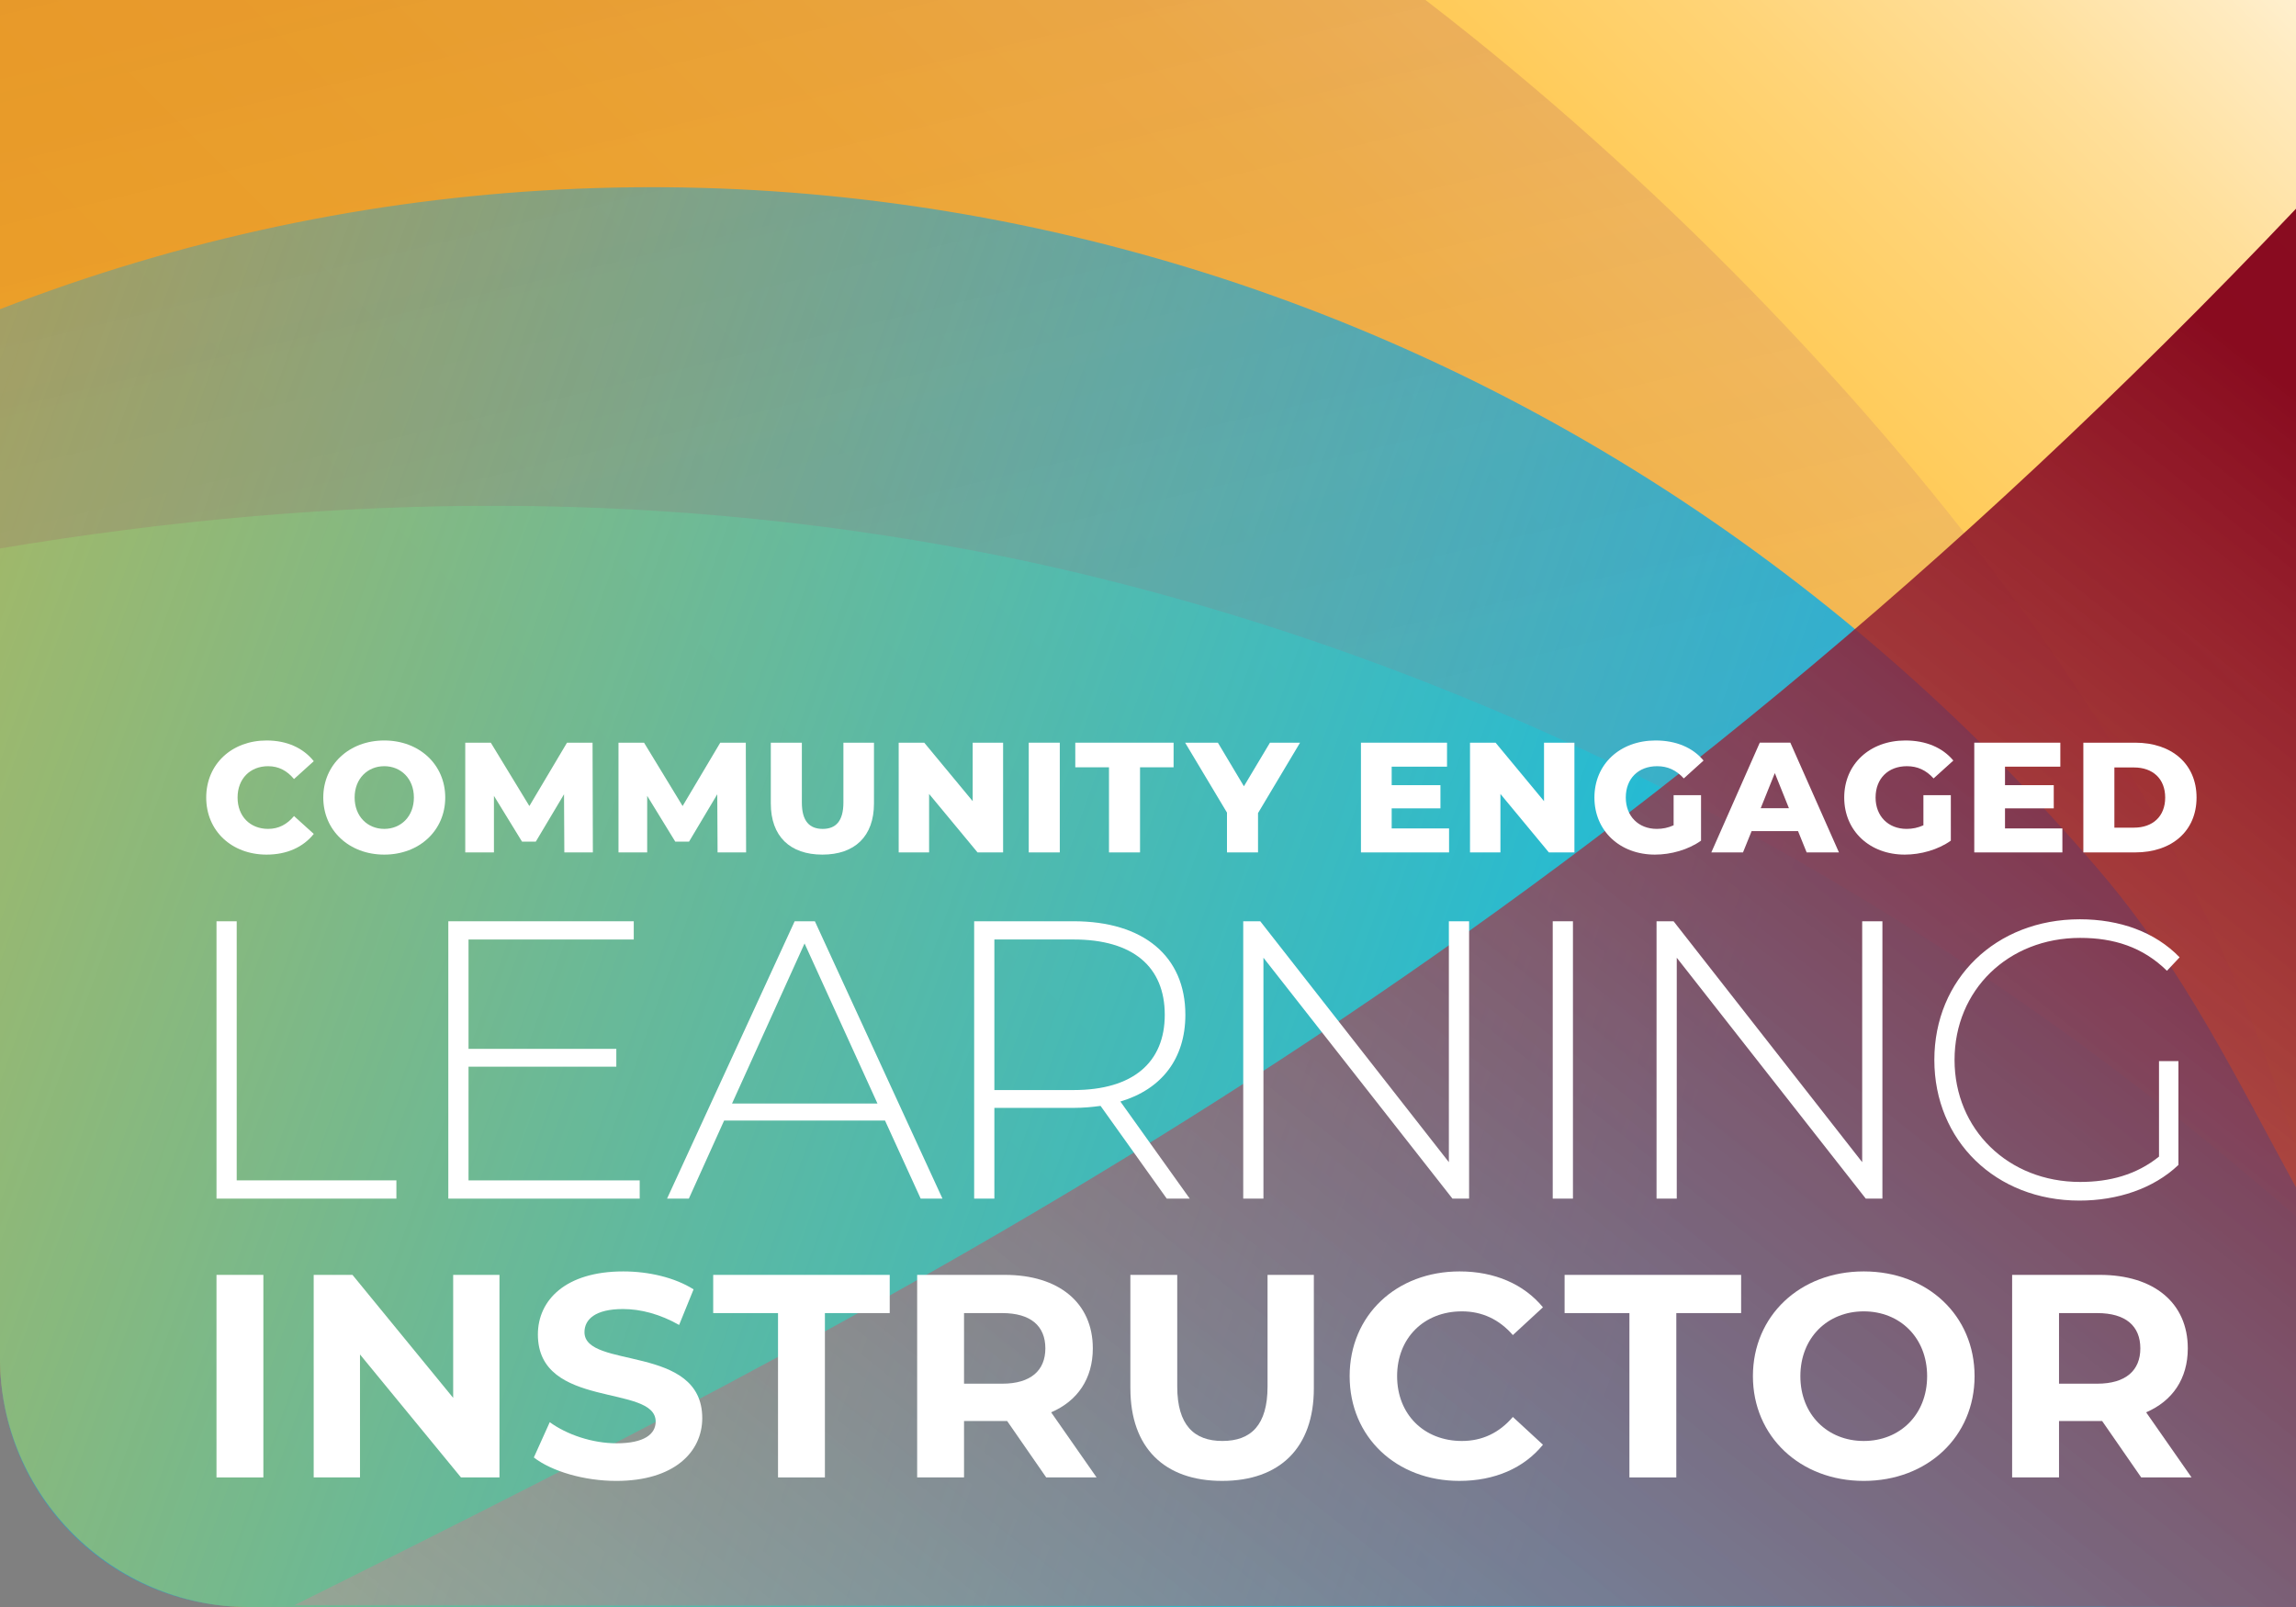 <?xml version="1.0" encoding="UTF-8"?>
<svg id="CommunityEngagedLearningInstructor" data-url="https://www.uwlax.edu/community/instructor/cel-program-faculty/" xmlns="http://www.w3.org/2000/svg" xmlns:xlink="http://www.w3.org/1999/xlink" version="1.1" viewBox="0 0 200 140">
	<rect x="0" y="0" width="200" height="140" fill="#808080" stroke="none"/>
	<title>Community Engaged Learning Instructor</title>
	<desc>The Community Engaged Learning (CEL) Program connects classroom learning with real-world experience through academic coursework in which students partner with community organizations or businesses.</desc>

	<defs>
    <style>
      .st0 {
        fill: url(#linear-gradient3);
      }

      .st1 {
        fill: url(#linear-gradient);
      }

      .st2, .st3, .st4 {
        isolation: isolate;
      }

      .st5 {
        fill: #fff;
      }

      .st3 {
        fill: url(#linear-gradient1);
        opacity: .9;
      }

      .st4 {
        fill: url(#linear-gradient2);
        opacity: .23;
      }
    </style>
    <linearGradient id="linear-gradient" x1="21.369" y1="-6.631" x2="185" y2="157" gradientTransform="translate(0 142) scale(1 -1)" gradientUnits="userSpaceOnUse">
      <stop offset="0" stop-color="#ffb71b"/>
      <stop offset=".329" stop-color="#ffb71d"/>
      <stop offset=".479" stop-color="#ffba24"/>
      <stop offset=".593" stop-color="#ffbe31"/>
      <stop offset=".688" stop-color="#ffc343"/>
      <stop offset=".772" stop-color="#ffcb5a"/>
      <stop offset=".848" stop-color="#ffd478"/>
      <stop offset=".918" stop-color="#ffdf9a"/>
      <stop offset=".981" stop-color="#ffebc1"/>
      <stop offset="1" stop-color="#fff0cf"/>
    </linearGradient>
    <linearGradient id="linear-gradient1" x1="403.73" y1="-55.453" x2="7.807" y2="-52.71" gradientTransform="translate(-157.152 59.958) rotate(19.981)" gradientUnits="userSpaceOnUse">
      <stop offset="0" stop-color="#00baee"/>
      <stop offset=".262" stop-color="#00baee"/>
      <stop offset=".942" stop-color="#00baee" stop-opacity="0"/>
    </linearGradient>
    <linearGradient id="linear-gradient2" x1="223.401" y1="-319.208" x2="468.695" y2="-113.387" gradientTransform="translate(-297.119 83.01) rotate(36.493)" gradientUnits="userSpaceOnUse">
      <stop offset="0" stop-color="#902c45"/>
      <stop offset=".088" stop-color="#942f4d" stop-opacity=".957"/>
      <stop offset="1" stop-color="#fff" stop-opacity="0"/>
    </linearGradient>
    <linearGradient id="linear-gradient3" x1="161.419" y1="-917.022" x2="-190.86" y2="-1147.296" gradientTransform="translate(-197.598 -843.713) rotate(-18.265) scale(1 -1)" gradientUnits="userSpaceOnUse">
      <stop offset=".17" stop-color="#830019" stop-opacity=".95"/>
      <stop offset="1" stop-color="#fff" stop-opacity="0"/>
    </linearGradient>
  </defs>
  <path class="st1" d="M0,0v118.3c0,12,9.8,21.7,21.7,21.7h178.3V0H0Z"/>
  <path class="st3" d="M200.01,103.466c-5.306-9.697-9.772-18.995-17.162-27.641C136.206,21.199,63.427,2.329,0,26.937v91.462c0,11.93,9.671,21.601,21.601,21.601h178.399l.01-36.534Z"/>
  <path class="st4" d="M87.863,48.571c40.813,8.475,79.54,28.923,112.138,57.402l.022-5.874c-5.451-17.871-13.804-33.532-25.536-49.232C162.388,34.531,144.588,15.711,124.168-.003H-.544l.273,47.827c30.028-5.028,58.603-5.239,88.133.747h0Z"/>
  <path class="st0" d="M200,18.184c-60.754,64.027-117.059,93.148-174.368,121.667l174.368.15V18.184h0Z"/>
  <g class="st2">
    <g class="st2">
      <path class="st5" d="M17.963,69.481c0-2.908,2.226-4.971,5.258-4.971,1.762,0,3.182.642,4.111,1.803l-1.721,1.557c-.601-.724-1.338-1.12-2.253-1.12-1.571,0-2.663,1.093-2.663,2.731s1.092,2.731,2.663,2.731c.915,0,1.652-.396,2.253-1.119l1.721,1.557c-.929,1.161-2.349,1.803-4.111,1.803-3.032,0-5.258-2.062-5.258-4.972Z"/>
      <path class="st5" d="M28.16,69.481c0-2.867,2.253-4.971,5.312-4.971s5.312,2.104,5.312,4.971-2.253,4.972-5.312,4.972-5.312-2.104-5.312-4.972ZM36.053,69.481c0-1.652-1.134-2.731-2.581-2.731s-2.581,1.079-2.581,2.731,1.133,2.731,2.581,2.731,2.581-1.078,2.581-2.731Z"/>
      <path class="st5" d="M49.158,74.262l-.027-5.066-2.458,4.124h-1.202l-2.445-3.987v4.93h-2.499v-9.56h2.226l3.359,5.518,3.278-5.518h2.226l.027,9.56h-2.485Z"/>
      <path class="st5" d="M62.507,74.262l-.027-5.066-2.458,4.124h-1.202l-2.445-3.987v4.93h-2.499v-9.56h2.226l3.359,5.518,3.278-5.518h2.226l.027,9.56h-2.485Z"/>
      <path class="st5" d="M67.144,70.001v-5.299h2.704v5.217c0,1.639.683,2.294,1.816,2.294,1.12,0,1.803-.655,1.803-2.294v-5.217h2.663v5.299c0,2.854-1.666,4.452-4.493,4.452s-4.493-1.598-4.493-4.452Z"/>
      <path class="st5" d="M87.378,64.702v9.56h-2.226l-4.22-5.094v5.094h-2.649v-9.56h2.226l4.22,5.094v-5.094h2.649Z"/>
      <path class="st5" d="M89.612,64.702h2.704v9.56h-2.704v-9.56Z"/>
      <path class="st5" d="M96.602,66.846h-2.936v-2.144h8.563v2.144h-2.923v7.416h-2.704v-7.416Z"/>
      <path class="st5" d="M109.584,70.834v3.428h-2.704v-3.469l-3.646-6.091h2.854l2.267,3.797,2.268-3.797h2.622l-3.66,6.132Z"/>
      <path class="st5" d="M126.225,72.172v2.09h-7.675v-9.56h7.497v2.089h-4.82v1.612h4.247v2.021h-4.247v1.748h4.998Z"/>
      <path class="st5" d="M137.145,64.702v9.56h-2.226l-4.22-5.094v5.094h-2.649v-9.56h2.226l4.221,5.094v-5.094h2.648Z"/>
      <path class="st5" d="M145.784,69.277h2.39v3.96c-1.106.792-2.622,1.216-4.016,1.216-3.045,0-5.271-2.062-5.271-4.972s2.227-4.971,5.326-4.971c1.789,0,3.237.615,4.18,1.748l-1.721,1.557c-.656-.724-1.407-1.065-2.322-1.065-1.639,0-2.731,1.079-2.731,2.731,0,1.612,1.093,2.731,2.704,2.731.506,0,.983-.096,1.462-.313v-2.622Z"/>
      <path class="st5" d="M156.623,72.404h-4.043l-.751,1.857h-2.759l4.22-9.56h2.663l4.234,9.56h-2.813l-.751-1.857ZM155.83,70.41l-1.229-3.059-1.229,3.059h2.458Z"/>
      <path class="st5" d="M167.543,69.277h2.39v3.96c-1.106.792-2.622,1.216-4.016,1.216-3.045,0-5.271-2.062-5.271-4.972s2.227-4.971,5.326-4.971c1.789,0,3.237.615,4.18,1.748l-1.721,1.557c-.656-.724-1.407-1.065-2.322-1.065-1.639,0-2.731,1.079-2.731,2.731,0,1.612,1.093,2.731,2.704,2.731.506,0,.983-.096,1.462-.313v-2.622Z"/>
      <path class="st5" d="M179.65,72.172v2.09h-7.675v-9.56h7.497v2.089h-4.82v1.612h4.247v2.021h-4.247v1.748h4.998Z"/>
      <path class="st5" d="M181.476,64.702h4.521c3.168,0,5.34,1.844,5.34,4.779s-2.172,4.78-5.34,4.78h-4.521v-9.56ZM185.887,72.104c1.625,0,2.718-.969,2.718-2.622s-1.093-2.622-2.718-2.622h-1.707v5.244h1.707Z"/>
    </g>
    <g class="st2">
      <path class="st5" d="M18.858,80.26h1.761v22.574h13.91v1.588h-15.67v-24.162Z"/>
      <path class="st5" d="M55.723,102.834v1.588h-16.671v-24.162h16.153v1.588h-14.393v9.527h12.874v1.553h-12.874v9.906h14.911Z"/>
      <path class="st5" d="M77.09,97.621h-14.013l-3.072,6.8h-1.898l11.115-24.162h1.76l11.114,24.162h-1.898l-3.106-6.8ZM76.434,96.137l-6.351-13.944-6.316,13.944h12.667Z"/>
      <path class="st5" d="M101.632,104.421l-5.764-8.077c-.759.104-1.518.173-2.347.173h-6.903v7.904h-1.761v-24.162h8.664c6.075,0,9.734,3.038,9.734,8.146,0,3.831-2.071,6.488-5.661,7.559l6.041,8.456h-2.003ZM93.521,94.964c5.178,0,7.939-2.416,7.939-6.558,0-4.177-2.761-6.559-7.939-6.559h-6.903v13.116h6.903Z"/>
      <path class="st5" d="M127.97,80.26v24.162h-1.45l-16.464-20.985v20.985h-1.761v-24.162h1.484l16.429,20.986v-20.986h1.761Z"/>
      <path class="st5" d="M135.255,80.26h1.761v24.162h-1.761v-24.162Z"/>
      <path class="st5" d="M163.973,80.26v24.162h-1.45l-16.464-20.985v20.985h-1.761v-24.162h1.484l16.429,20.986v-20.986h1.761Z"/>
      <path class="st5" d="M188.068,92.444h1.691v9.043c-2.175,2.071-5.315,3.107-8.629,3.107-7.283,0-12.633-5.212-12.633-12.254s5.35-12.253,12.667-12.253c3.487,0,6.559,1.104,8.698,3.313l-1.104,1.173c-2.105-2.07-4.625-2.865-7.559-2.865-6.282,0-10.942,4.556-10.942,10.631,0,6.041,4.659,10.631,10.942,10.631,2.554,0,4.901-.621,6.868-2.209v-8.318Z"/>
    </g>
    <g class="st2">
      <path class="st5" d="M18.858,111.066h4.083v17.646h-4.083v-17.646Z"/>
      <path class="st5" d="M43.508,111.066v17.646h-3.353l-8.797-10.713v10.713h-4.033v-17.646h3.378l8.772,10.714v-10.714h4.033Z"/>
      <path class="st5" d="M46.502,126.973l1.386-3.075c1.487,1.084,3.706,1.84,5.823,1.84,2.42,0,3.403-.807,3.403-1.891,0-3.302-10.26-1.033-10.26-7.587,0-3,2.42-5.496,7.437-5.496,2.218,0,4.487.53,6.125,1.563l-1.26,3.101c-1.638-.933-3.327-1.387-4.89-1.387-2.42,0-3.353.907-3.353,2.017,0,3.252,10.259,1.009,10.259,7.486,0,2.95-2.445,5.471-7.486,5.471-2.798,0-5.622-.832-7.184-2.042Z"/>
      <path class="st5" d="M67.771,114.395h-5.646v-3.328h15.377v3.328h-5.646v14.317h-4.084v-14.317Z"/>
      <path class="st5" d="M91.134,128.712l-3.403-4.915h-3.756v4.915h-4.083v-17.646h7.638c4.714,0,7.663,2.445,7.663,6.403,0,2.646-1.336,4.587-3.63,5.57l3.958,5.672h-4.386ZM87.303,114.395h-3.328v6.15h3.328c2.495,0,3.756-1.16,3.756-3.075,0-1.941-1.261-3.075-3.756-3.075Z"/>
      <path class="st5" d="M98.464,120.948v-9.882h4.083v9.73c0,3.353,1.462,4.739,3.933,4.739,2.495,0,3.933-1.387,3.933-4.739v-9.73h4.033v9.882c0,5.192-2.975,8.066-7.991,8.066s-7.99-2.874-7.99-8.066Z"/>
      <path class="st5" d="M117.565,119.89c0-5.319,4.083-9.126,9.578-9.126,3.051,0,5.597,1.109,7.26,3.126l-2.621,2.42c-1.185-1.361-2.672-2.066-4.437-2.066-3.303,0-5.646,2.318-5.646,5.646s2.344,5.646,5.646,5.646c1.765,0,3.252-.706,4.437-2.093l2.621,2.42c-1.663,2.042-4.209,3.151-7.284,3.151-5.471,0-9.554-3.807-9.554-9.125Z"/>
      <path class="st5" d="M141.935,114.395h-5.646v-3.328h15.377v3.328h-5.646v14.317h-4.084v-14.317Z"/>
      <path class="st5" d="M152.693,119.89c0-5.243,4.083-9.126,9.654-9.126s9.654,3.857,9.654,9.126-4.108,9.125-9.654,9.125-9.654-3.882-9.654-9.125ZM167.868,119.89c0-3.353-2.37-5.646-5.521-5.646s-5.521,2.294-5.521,5.646,2.369,5.646,5.521,5.646,5.521-2.294,5.521-5.646Z"/>
      <path class="st5" d="M186.516,128.712l-3.403-4.915h-3.756v4.915h-4.084v-17.646h7.639c4.714,0,7.663,2.445,7.663,6.403,0,2.646-1.336,4.587-3.63,5.57l3.957,5.672h-4.386ZM182.684,114.395h-3.327v6.15h3.327c2.496,0,3.756-1.16,3.756-3.075,0-1.941-1.26-3.075-3.756-3.075Z"/>
    </g>
  </g>
</svg>